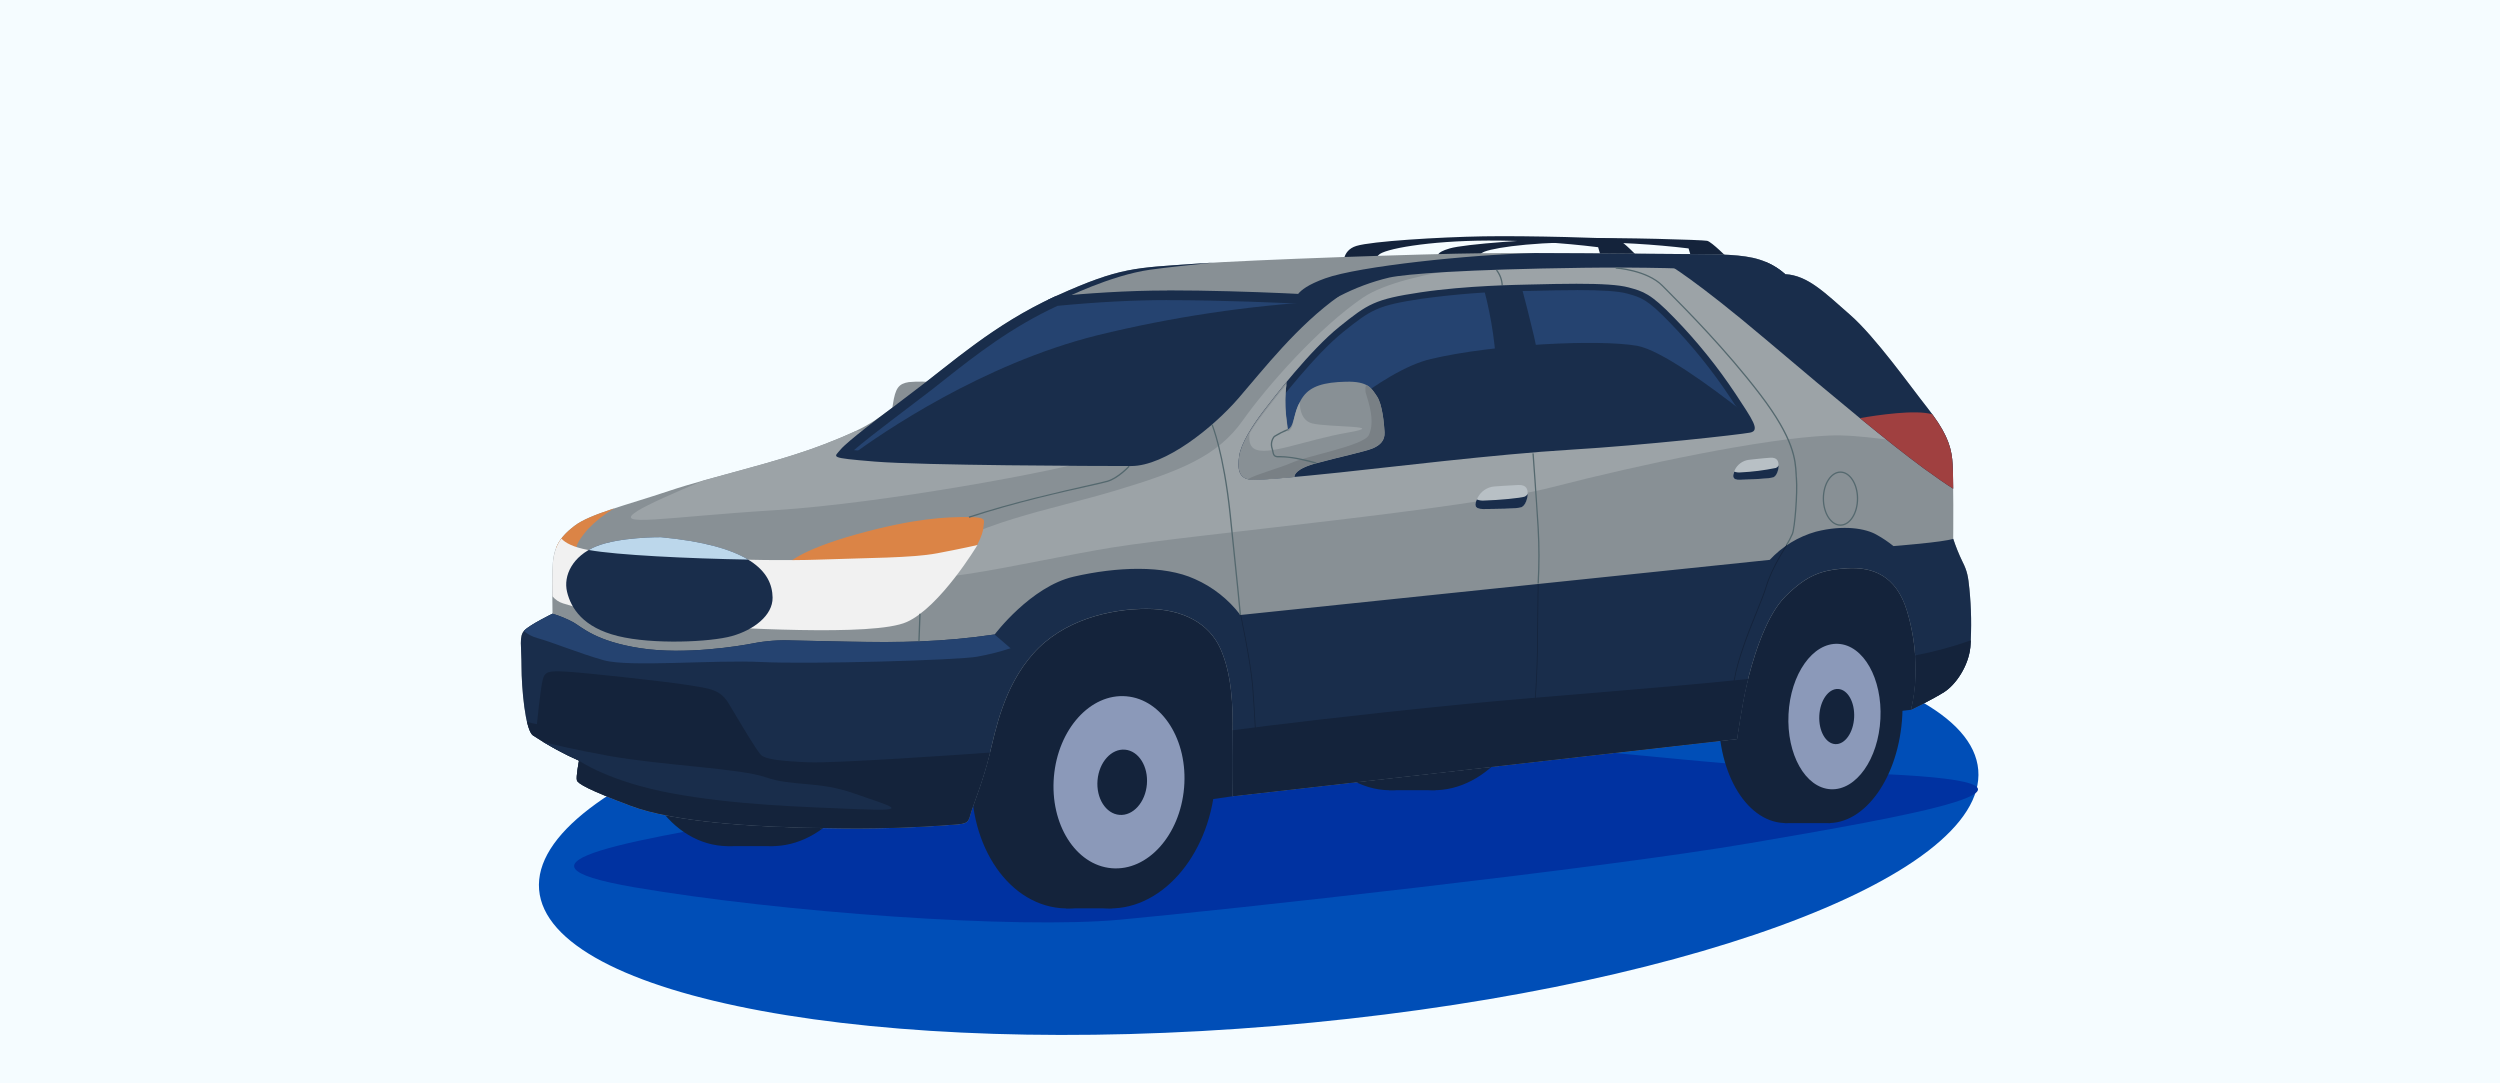 <?xml version="1.0" encoding="UTF-8"?> <svg xmlns="http://www.w3.org/2000/svg" width="360" height="156" viewBox="0 0 360 156" fill="none"><rect width="360" height="156" fill="#F5FCFF"></rect><g clip-path="url(#clip0_9_1586)"><path d="M183.597 147.738C240.825 142.97 286.166 126.468 284.869 110.873C283.571 95.277 236.122 86.483 178.894 91.265C121.667 96.046 76.325 112.529 77.632 128.125C78.939 143.72 126.365 152.5 183.597 147.738Z" fill="#004EB7"></path><path d="M207.145 36.89C207.145 36.89 206.597 36.402 208.755 35.772C210.913 35.141 220.922 34.419 227.162 34.304C233.402 34.189 245.165 34.534 245.827 34.676C246.49 34.819 248.906 37.267 248.906 37.267L243.554 37.12L243.154 35.772C238.066 35.168 232.948 34.87 227.825 34.879C219.482 34.907 213.932 35.864 213.357 36.462C212.782 37.06 209.616 37.267 209.616 37.267L207.145 36.89Z" fill="#14233B"></path><path d="M193.482 38.358C193.482 38.358 193.1 36.089 195.323 35.413C197.545 34.736 207.149 34.147 213.601 34.032C220.053 33.917 232.206 34.276 232.892 34.433C233.577 34.589 236.072 37.194 236.072 37.194L230.549 37.042L230.131 35.597C224.88 34.95 219.595 34.631 214.305 34.64C205.686 34.667 199.165 35.868 198.512 36.733C197.978 37.438 195.488 37.194 195.488 37.194L193.482 38.358Z" fill="#14233B"></path><path d="M188.71 105.604C188.71 105.604 143.152 112.161 117.092 116.561C91.032 120.96 70.242 124.153 91.382 127.775C112.523 131.397 146.341 133.817 161.269 132.437C176.198 131.056 230.554 125.101 252.127 121.392C273.7 117.683 302.084 112.852 271.28 111.471C240.475 110.09 218.042 105.861 201.65 107.067C185.258 108.273 188.71 105.604 188.71 105.604Z" fill="#0032A1"></path><path d="M172.963 115.309L177.505 114.66L188.793 109.4L263.774 100.514L272.66 103.1L273.696 102.382L275.191 102.208C275.191 102.208 279.65 95.737 279.65 95.452C279.65 95.167 280.856 84.923 279.245 84.638C277.635 84.353 263.599 74.974 261.878 74.974H245.827L152.066 83.658L139.066 98.903L172.963 115.309Z" fill="#14233B"></path><path d="M174.965 113.029C175.864 102.551 170.161 93.505 162.227 92.825C154.294 92.145 147.134 100.088 146.236 110.566C145.338 121.044 151.041 130.09 158.974 130.77C166.907 131.45 174.067 123.507 174.965 113.029Z" fill="#14233B"></path><path d="M168.736 113.034C169.634 102.556 163.931 93.51 155.998 92.83C148.064 92.15 140.905 100.093 140.006 110.571C139.108 121.049 144.811 130.095 152.745 130.775C160.678 131.455 167.837 123.512 168.736 113.034Z" fill="#14233B"></path><path d="M153.52 130.803H160.174L161.256 92.774H154.864L153.52 130.803Z" fill="#14233B"></path><path d="M170.507 113.448C171.093 106.611 167.372 100.709 162.196 100.266C157.021 99.822 152.35 105.005 151.763 111.842C151.177 118.679 154.898 124.581 160.074 125.024C165.25 125.468 169.921 120.285 170.507 113.448Z" fill="#8B99B9"></path><path d="M165.151 112.951C165.374 110.358 163.963 108.12 162 107.952C160.038 107.783 158.267 109.749 158.045 112.342C157.822 114.935 159.233 117.173 161.195 117.342C163.158 117.51 164.929 115.544 165.151 112.951Z" fill="#14233B"></path><path d="M126.2 104.064C127.098 93.586 121.395 84.54 113.461 83.86C105.528 83.18 98.369 91.123 97.47 101.601C96.572 112.08 102.275 121.125 110.208 121.805C118.142 122.486 125.301 114.543 126.2 104.064Z" fill="#14233B"></path><path d="M119.971 104.069C120.869 93.591 115.166 84.545 107.232 83.865C99.299 83.185 92.14 91.128 91.241 101.606C90.343 112.084 96.046 121.13 103.979 121.81C111.913 122.49 119.072 114.547 119.971 104.069Z" fill="#14233B"></path><path d="M104.755 121.839H111.414L112.495 83.81H106.099L104.755 121.839Z" fill="#14233B"></path><path d="M221.515 96.012C222.413 85.534 216.71 76.488 208.776 75.808C200.843 75.128 193.684 83.071 192.785 93.549C191.887 104.027 197.59 113.073 205.523 113.753C213.457 114.433 220.616 106.49 221.515 96.012Z" fill="#14233B"></path><path d="M215.285 96.017C216.183 85.539 210.48 76.493 202.547 75.813C194.614 75.133 187.454 83.076 186.556 93.554C185.657 104.032 191.36 113.078 199.294 113.758C207.227 114.438 214.387 106.495 215.285 96.017Z" fill="#14233B"></path><path d="M200.067 113.786H206.722L207.808 75.757L201.411 75.761L200.067 113.786Z" fill="#14233B"></path><path d="M273.934 102.977C274.381 94.114 270.202 86.699 264.601 86.416C258.999 86.134 254.095 93.09 253.647 101.953C253.2 110.817 257.378 118.232 262.98 118.514C268.582 118.797 273.486 111.841 273.934 102.977Z" fill="#14233B"></path><path d="M267.813 102.979C268.26 94.115 264.082 86.701 258.48 86.418C252.878 86.135 247.974 93.091 247.527 101.955C247.079 110.818 251.258 118.233 256.86 118.516C262.461 118.799 267.365 111.842 267.813 102.979Z" fill="#14233B"></path><path d="M257 118.535H263.567L264.331 86.419L258.137 86.424L257 118.535Z" fill="#14233B"></path><path d="M270.781 103.517C271.073 97.735 268.346 92.898 264.691 92.713C261.036 92.529 257.837 97.067 257.545 102.849C257.253 108.631 259.979 113.468 263.634 113.652C267.289 113.837 270.489 109.299 270.781 103.517Z" fill="#8B99B9"></path><path d="M266.997 103.31C267.107 101.117 266.074 99.282 264.688 99.212C263.302 99.142 262.089 100.864 261.978 103.057C261.867 105.25 262.901 107.084 264.287 107.154C265.673 107.224 266.886 105.503 266.997 103.31Z" fill="#14233B"></path><path d="M83.375 109.543C83.375 109.543 82.915 111.913 83.076 112.391C83.237 112.87 84.765 113.772 90.922 116.073C97.079 118.374 108.607 119.119 119.278 119.262C125.467 119.395 131.658 119.213 137.828 118.719C139.669 118.572 139.439 118.111 139.899 116.731C140.359 115.35 141.542 112.419 142.462 108.765C143.382 105.111 144.501 98.959 148.785 94.127C153.069 89.295 159.802 87.684 165.094 87.684C170.386 87.684 174.127 89.81 175.738 93.409C177.348 97.008 177.578 101.504 177.491 105.733C177.403 109.962 177.491 114.66 177.491 114.66L250.13 106.423C250.13 106.423 250.82 101.591 251.51 98.655C252.201 95.719 254.069 88.862 257.143 85.844C260.217 82.825 262.265 82.075 265.946 81.845C269.628 81.615 273.033 82.853 274.588 87.915C276.144 92.976 276.171 98.383 275.191 102.208C275.191 102.208 278.297 100.712 279.968 99.649C281.638 98.586 283.447 95.917 283.728 93.207C283.919 90.394 283.873 87.571 283.589 84.767C283.419 83.069 283.304 82.263 282.586 80.855C282.071 79.793 281.629 78.696 281.261 77.574C281.261 77.574 281.348 68.256 281.118 66.097C280.888 63.939 280.055 61.901 277.552 58.735C275.049 55.569 270.042 48.5 266.42 45.334C262.799 42.168 260.323 39.651 257.074 39.481C255.993 38.517 254.717 37.798 253.333 37.373C250.963 36.618 247.465 36.618 243.996 36.595C240.526 36.572 221.907 36.374 213.587 36.462C205.267 36.549 180.597 37.382 172.056 37.985C163.515 38.588 161.385 38.445 152.296 42.532C143.208 46.618 137.083 52.278 131.56 56.392C126.038 60.506 125.863 61.197 118.731 63.958C111.598 66.719 102.712 68.559 96.357 70.685C90.002 72.811 84.967 73.994 82.694 75.747C80.421 77.501 79.615 78.969 79.56 82.075C79.505 85.181 79.56 88.375 79.56 88.375C79.56 88.375 76.307 89.958 75.506 90.791C74.706 91.624 75.101 93.091 75.101 96.023C75.101 98.954 75.617 105.171 76.767 105.917C78.864 107.308 81.075 108.521 83.375 109.543Z" fill="#889095"></path><path d="M221.668 37.41C221.668 37.41 202.571 38.56 196.243 42.872C189.916 47.184 182.553 55.472 178.927 60.589C175.301 65.706 169.953 67.841 160.579 70.658C151.206 73.474 139.986 75.26 133.259 80.782C126.531 86.304 148.04 80.782 160.234 78.826C172.429 76.87 210.881 73.419 223.564 70.142C236.246 66.866 253.853 63.152 263.342 62.72C272.831 62.287 285.26 67.897 272.315 55.559C259.37 43.222 255.491 35.827 221.668 37.41Z" fill="#9CA3A7"></path><path d="M184.265 57.156L190.864 49.218L196.561 44.819L201.218 43.006L211.484 41.754L225.98 41.28L232.454 41.409L236.38 42.49L238.492 43.871L242.85 48.312L246.821 52.973L250.747 58.666L252.127 61.256L252.04 61.818L246.95 62.333L220.03 64.965L192.764 67.639L184.996 68.288L184.265 57.156Z" fill="#254370"></path><path d="M252.04 61.813L252.127 61.252L251.133 59.411C246.278 55.605 239.141 50.392 235.731 49.793C230.296 48.845 215.193 49.536 206.05 51.694C198.903 53.378 188.908 62.577 184.881 66.512L184.996 68.302L192.764 67.657L220.03 64.979L246.95 62.352L252.04 61.813Z" fill="#192D4B"></path><path d="M138.606 60.649C137.925 60.722 129.135 61.542 123.162 62.094C122.021 62.637 120.622 63.226 118.731 63.958C113.282 66.065 106.807 67.639 101.244 69.213C97.033 70.98 93.292 72.646 91.865 73.534C87.894 76.005 95.717 74.454 111.478 73.474C127.239 72.494 152.839 67.722 157.781 66.056C162.724 64.39 139.641 60.534 138.606 60.649Z" fill="#9CA3A7"></path><path d="M113.337 81.269C113.337 81.269 114.934 79.272 123.392 76.925C131.85 74.579 136.332 74.454 139.268 74.454C142.204 74.454 141.684 74.914 141.638 75.706C141.592 76.497 141.358 77.215 140.718 78.467C140.078 79.719 127.506 85.025 127.506 85.025L113.337 81.269Z" fill="#DB8446"></path><path d="M82.694 75.747C81.374 76.769 80.55 77.694 80.081 78.9L80.596 81.357L83.044 78.775C83.044 78.775 82.86 78.315 84.609 76.244C85.737 75.062 87.024 74.041 88.433 73.212C85.888 74.049 83.9 74.818 82.694 75.747Z" fill="#DB8446"></path><path d="M134.869 55.104C133.545 54.931 132.205 54.903 130.875 55.021C129.412 55.256 128.933 55.858 128.574 58.242C128.215 60.626 128.036 61.463 128.036 61.463L134.869 55.104Z" fill="#889095"></path><path d="M253.333 37.373C250.963 36.618 247.465 36.618 243.996 36.595C241.354 36.595 229.974 36.462 220.987 36.444C211.815 36.655 195.677 38.33 190.822 40.084C185.967 41.837 186.625 43.332 186.625 43.332L187.025 44.455C187.025 44.455 190.767 43.737 192.838 42.66C195.122 41.469 197.546 40.565 200.053 39.968C202.441 39.453 210.84 38.79 228.041 38.56C245.243 38.33 257.06 39.481 257.06 39.481C255.984 38.518 254.712 37.8 253.333 37.373Z" fill="#192D4B"></path><path d="M174.73 37.815C173.717 37.875 172.811 37.93 172.038 37.985C163.492 38.588 161.366 38.445 152.278 42.532C151.817 42.739 151.357 42.955 150.897 43.171C151.275 44.027 151.721 44.85 152.232 45.633C152.374 45.633 153.037 43.075 153.037 43.075C153.037 43.075 159.893 39.642 165.627 38.837C168.002 38.51 171.467 38.137 174.73 37.815Z" fill="#192D4B"></path><path d="M281.119 66.111C280.888 63.958 280.055 61.914 277.552 58.748C275.049 55.582 270.042 48.514 266.42 45.348C262.799 42.182 260.323 39.651 257.074 39.481C256.266 38.756 255.342 38.173 254.341 37.755L252.339 38.358L240.172 38.04C240.172 38.04 243.968 40.157 254.364 48.956C264.759 57.754 271.998 63.755 276.986 67.423C278.891 68.803 280.272 69.756 281.257 70.373C281.243 68.546 281.197 66.88 281.119 66.111Z" fill="#192D4B"></path><path d="M278.242 59.66C275.877 58.946 270.341 59.77 267.824 60.212C271.505 63.221 274.524 65.61 276.99 67.423C278.896 68.803 280.276 69.756 281.261 70.373C281.261 68.532 281.196 66.88 281.118 66.111C280.911 64.169 280.207 62.319 278.242 59.66Z" fill="#A04040"></path><path d="M265.026 75.715C263.618 75.715 262.472 73.957 262.472 71.799C262.472 69.641 263.618 67.888 265.026 67.888C266.434 67.888 267.58 69.641 267.58 71.799C267.58 73.957 266.434 75.715 265.026 75.715ZM265.026 68.081C263.724 68.081 262.661 69.747 262.661 71.799C262.661 73.851 263.724 75.522 265.026 75.522C266.328 75.522 267.387 73.851 267.387 71.799C267.387 69.747 266.328 68.081 265.026 68.081Z" fill="#54686E"></path><path d="M282.586 80.869C282.071 79.806 281.629 78.71 281.261 77.588C279.917 78.071 272.66 78.637 272.66 78.637C271.91 78.031 271.11 77.491 270.267 77.022C268.693 76.102 265.518 75.54 261.487 76.562C258.942 77.28 256.643 78.684 254.842 80.621L178.614 88.559C176.902 86.305 174.645 84.524 172.056 83.382C167.611 81.352 160.837 81.61 154.625 83.037C148.412 84.463 143.235 91.361 143.235 91.361C139.705 91.883 136.148 92.215 132.582 92.355C126.411 92.613 116.89 92.254 114.101 92.226C112.183 92.138 110.261 92.282 108.377 92.654C106.623 92.999 98.713 94.338 92.243 93.345C85.773 92.351 83.831 90.326 82.538 89.594C81.588 89.089 80.591 88.679 79.56 88.37C79.56 88.37 76.307 89.953 75.506 90.786C74.706 91.619 75.101 93.087 75.101 96.018C75.101 98.95 75.617 105.167 76.767 105.912C78.865 107.299 81.075 108.507 83.375 109.524C83.375 109.524 82.915 111.894 83.076 112.373C83.237 112.851 84.765 113.753 90.922 116.054C97.079 118.355 108.607 119.101 119.278 119.243C125.467 119.376 131.658 119.195 137.828 118.7C139.669 118.553 139.439 118.093 139.899 116.712C140.359 115.332 141.542 112.401 142.462 108.747C143.382 105.093 144.501 98.94 148.785 94.109C153.069 89.277 159.802 87.666 165.094 87.666C170.386 87.666 174.127 89.792 175.738 93.391C177.348 96.989 177.578 101.485 177.491 105.714C177.403 109.943 177.491 114.642 177.491 114.642L250.13 106.404C250.13 106.404 250.82 101.573 251.51 98.637C252.201 95.701 254.069 88.844 257.143 85.825C260.217 82.806 262.265 82.056 265.946 81.826C269.628 81.596 273.033 82.853 274.588 87.915C276.144 92.976 276.171 98.383 275.191 102.208C275.191 102.208 278.297 100.712 279.968 99.649C281.638 98.586 283.447 95.917 283.728 93.207C283.919 90.394 283.873 87.571 283.589 84.767C283.419 83.083 283.304 82.277 282.586 80.869Z" fill="#192D4B"></path><path d="M211.029 101.375C194.522 102.999 182.346 104.522 177.5 105.153C177.5 105.346 177.5 105.539 177.5 105.733C177.413 109.962 177.5 114.66 177.5 114.66L250.139 106.423C250.139 106.423 250.83 101.591 251.52 98.655C251.58 98.393 251.653 98.094 251.736 97.772C237.489 99.239 222.022 100.293 211.029 101.375Z" fill="#14233B"></path><path d="M279.968 99.649C281.634 98.586 283.447 95.917 283.728 93.207C283.76 92.894 283.783 92.558 283.806 92.213C281.187 93.131 278.505 93.857 275.78 94.385C275.996 97.007 275.797 99.647 275.191 102.208C275.191 102.208 278.298 100.712 279.968 99.649Z" fill="#14233B"></path><path d="M134.952 79.673C131.271 80.363 125.03 80.322 117.654 80.593C110.277 80.865 90.646 80.294 84.779 79.213C82.547 78.803 81.406 78.177 80.84 77.556C79.961 78.725 79.597 80.055 79.56 82.089C79.533 83.418 79.533 84.767 79.56 85.871C79.958 86.356 80.492 86.712 81.093 86.893C84.153 87.753 89.072 89.612 97.227 89.981C105.381 90.349 125.758 91.725 130.576 89.567C135.394 87.408 140.755 78.481 140.755 78.481C140.755 78.481 138.62 78.982 134.952 79.673Z" fill="#F1F1F1"></path><path d="M132.382 88.375L132.231 92.389L132.424 92.396L132.575 88.382L132.382 88.375Z" fill="#54686E"></path><path d="M139.558 74.569L139.499 74.385C146.01 72.259 153.009 70.704 156.769 69.843C158.099 69.544 159.07 69.328 159.461 69.208C160.97 68.748 162.507 67.096 162.521 67.078L162.664 67.206C162.6 67.275 161.076 68.927 159.512 69.392C159.107 69.512 158.131 69.728 156.815 70.027C153.055 70.851 146.061 72.42 139.558 74.569Z" fill="#54686E"></path><path d="M178.517 88.573C178.517 88.517 177.988 82.945 177.049 74.077C176.111 65.209 174.477 61.229 174.458 61.192L174.633 61.118C174.633 61.16 176.304 65.177 177.243 74.063C178.181 82.949 178.701 88.504 178.711 88.559L178.517 88.573Z" fill="#54686E"></path><path d="M220.03 64.961L223.426 64.629C222.966 61.247 221.976 52.941 220.89 48.394C220.237 45.633 219.62 43.259 219.151 41.492L213.698 41.671C214.811 45.85 215.429 50.145 215.538 54.469C215.64 59.268 215.575 63.088 215.506 65.398L220.03 64.961Z" fill="#192D4B"></path><path d="M221.59 84.04H221.401C221.553 81.371 221.553 78.697 221.401 76.028C221.143 71.592 220.669 65.347 220.665 65.287H220.858C220.858 65.347 221.318 71.592 221.59 76.028C221.746 78.696 221.746 81.371 221.59 84.04Z" fill="#54686E"></path><path d="M216.413 41.105H216.224C216.186 40.32 215.906 39.567 215.423 38.947L215.571 38.823C216.084 39.476 216.379 40.275 216.413 41.105Z" fill="#54686E"></path><path d="M257.3 78.619L257.134 78.518C257.471 77.979 257.768 77.416 258.022 76.833C258.353 76.023 258.763 70.994 258.588 68.909C258.588 68.707 258.56 68.495 258.547 68.274C258.436 66.281 258.275 63.267 253.388 56.866C248.446 50.396 242.763 44.681 240.043 41.934L239.33 41.216C237.112 38.97 232.708 38.689 232.662 38.685V38.491C232.703 38.491 237.181 38.781 239.454 41.082L240.167 41.8C242.901 44.561 248.593 50.272 253.54 56.751C258.487 63.23 258.629 66.245 258.74 68.256C258.74 68.477 258.74 68.684 258.781 68.886C258.956 70.989 258.537 76.074 258.197 76.898C257.939 77.492 257.639 78.067 257.3 78.619Z" fill="#54686E"></path><path d="M181.062 111.793V111.733C181.062 111.641 180.629 102.53 180.33 98.876C180.031 95.222 178.618 88.641 178.604 88.573L178.715 88.549C178.715 88.614 180.146 95.195 180.445 98.867C180.731 102.378 181.135 110.831 181.172 111.664L248.211 104.053C248.303 103.846 248.901 102.41 249.656 98.002C250.213 94.78 251.685 91.099 252.877 88.163C253.475 86.667 253.995 85.402 254.285 84.417C255.141 81.582 257.263 78.435 257.286 78.435L257.378 78.499C257.378 78.531 255.247 81.647 254.396 84.481C254.106 85.448 253.586 86.741 252.983 88.237C251.8 91.177 250.332 94.831 249.762 98.052C248.938 102.866 248.317 104.113 248.289 104.163V104.191H248.257L181.062 111.793Z" fill="#14233B"></path><path d="M220.458 107.191H220.347C220.913 102.842 221.239 98.466 221.323 94.081C221.378 87.712 221.438 84.196 221.438 84.159H221.553C221.553 84.196 221.493 87.717 221.438 94.085C221.353 98.469 221.026 102.844 220.458 107.191Z" fill="#14233B"></path><path d="M215.152 70.055C214.652 70.101 214.172 70.273 213.758 70.556C213.343 70.838 213.007 71.222 212.782 71.67C212.437 72.425 212.046 73.313 213.578 73.29C215.11 73.267 218.433 73.267 219.059 73.032C219.684 72.798 219.979 71.564 219.979 71.044C219.979 70.524 219.873 69.793 218.645 69.839C217.416 69.885 215.152 70.055 215.152 70.055Z" fill="#B8C0C5"></path><path d="M219.533 71.523C218.93 71.716 215.953 72.015 213.73 72.08C213.368 72.112 213.004 72.059 212.667 71.923C212.373 72.609 212.207 73.304 213.587 73.304C215.12 73.281 218.442 73.281 219.068 73.046C219.694 72.811 219.989 71.666 219.989 71.118C219.885 71.299 219.725 71.442 219.533 71.523Z" fill="#192D4B"></path><path d="M251.846 66.213C251.408 66.265 250.991 66.428 250.634 66.687C250.276 66.945 249.99 67.29 249.803 67.69C249.522 68.362 249.205 69.148 250.544 69.07C251.883 68.992 254.805 68.927 255.344 68.707C255.882 68.486 256.121 67.395 256.107 66.939C256.094 66.484 255.983 65.844 254.906 65.913C253.83 65.982 251.846 66.213 251.846 66.213Z" fill="#B8C0C5"></path><path d="M255.721 67.386C254.053 67.728 252.36 67.942 250.659 68.026C250.348 68.06 250.033 68.023 249.739 67.915C249.5 68.523 249.38 69.139 250.572 69.089C251.915 69.033 254.833 68.946 255.371 68.725C255.91 68.504 256.131 67.487 256.135 67.009C256.046 67.179 255.899 67.313 255.721 67.386Z" fill="#192D4B"></path><path d="M114.101 92.231C112.183 92.143 110.261 92.287 108.377 92.659C106.623 93.004 98.713 94.343 92.243 93.349C85.773 92.355 83.831 90.33 82.538 89.599C81.588 89.093 80.591 88.683 79.56 88.375C79.56 88.375 76.307 89.958 75.506 90.791C75.478 90.818 75.46 90.846 75.437 90.873C76.002 91.338 76.657 91.681 77.361 91.881C79.473 92.443 83.269 94.039 86.937 95.075C90.605 96.11 102.767 94.992 109.67 95.332C116.572 95.673 137.929 95.075 140.732 94.559C142.354 94.266 143.955 93.862 145.522 93.349L143.221 91.366C139.691 91.888 136.134 92.219 132.568 92.36C126.411 92.618 116.89 92.258 114.101 92.231Z" fill="#254370"></path><path d="M116.462 109.773C112.233 109.598 110.249 109.313 109.614 108.738C108.979 108.162 106.218 103.445 104.957 101.347C103.696 99.249 102.252 99.161 99.03 98.641C95.809 98.121 83.932 96.833 81.488 96.713C79.045 96.593 78.465 96.658 78.147 97.896C77.83 99.134 77.314 104.278 77.314 104.278C76.829 104.201 76.35 104.086 75.883 103.933C76.123 104.941 76.417 105.691 76.767 105.917C78.865 107.303 81.075 108.512 83.375 109.529C83.375 109.529 82.915 111.899 83.076 112.378C83.237 112.856 84.765 113.758 90.922 116.059C97.079 118.36 108.607 119.105 119.278 119.248C125.467 119.381 131.658 119.2 137.828 118.705C139.669 118.558 139.439 118.098 139.899 116.717C140.359 115.336 141.542 112.405 142.462 108.751C142.489 108.632 142.522 108.498 142.554 108.369C138.302 108.682 120.185 109.925 116.462 109.773Z" fill="#14233B"></path><path d="M123.434 116.519C131.63 116.864 128.266 116.128 123.047 114.273C117.829 112.419 114.161 113.279 110.319 111.945C106.476 110.61 95.566 110.261 87.627 108.839C82.998 108.006 79.938 107.279 78.194 106.819C79.856 107.841 81.587 108.747 83.376 109.529C83.376 109.529 87.627 112.548 96.721 114.232C105.814 115.916 115.238 116.174 123.434 116.519Z" fill="#192D4B"></path><path d="M95.174 77.358C95.174 77.358 89.192 77.303 85.828 78.683C82.464 80.064 81.084 82.88 81.659 85.241C82.234 87.602 83.96 90.358 88.994 91.596C94.029 92.834 102.28 92.461 105.386 91.596C108.492 90.731 111.295 88.632 111.253 86.046C111.198 82.365 108.128 78.596 95.174 77.358Z" fill="#192D4B"></path><path d="M84.779 79.199C88.782 79.935 99.182 80.432 107.732 80.579C105.307 79.116 101.377 77.942 95.174 77.358C95.174 77.358 89.192 77.303 85.828 78.683C85.466 78.83 85.116 79.002 84.779 79.199Z" fill="#BCD7EB"></path><path d="M162.908 66.429C162.618 66.429 133.489 66.401 126.038 65.784C124.478 65.656 122.472 65.49 121.478 65.324L121.598 65.182C122.224 64.409 125.739 61.67 127.911 60.019C128.413 59.65 128.942 59.245 129.55 58.781C130.24 58.251 131.027 57.648 131.97 56.94C133.167 56.052 134.377 55.099 135.651 54.091C140.17 50.539 145.288 46.512 152.107 43.369C157.924 42.808 163.294 42.527 168.076 42.527C177.219 42.527 186.915 43.01 190.91 43.231C186.437 46.738 182.696 51.165 179.631 54.791C178.996 55.541 178.393 56.254 177.822 56.912C173.837 61.528 167.252 66.429 162.908 66.429Z" fill="#254370"></path><path d="M168.085 43.222C176.055 43.222 184.449 43.59 189.106 43.829C185.19 47.161 181.876 51.077 179.111 54.354C178.476 55.105 177.876 55.809 177.311 56.466C173.363 61.026 166.898 65.739 162.908 65.739C162.618 65.739 133.521 65.711 126.094 65.099C125.173 65.021 123.958 64.919 122.974 64.818C124.175 63.773 126.374 62.057 128.326 60.575C128.832 60.198 129.361 59.793 129.968 59.328C130.663 58.799 131.446 58.196 132.384 57.487C133.585 56.59 134.8 55.647 136.066 54.625C140.529 51.114 145.587 47.138 152.282 44.041C158.03 43.489 163.327 43.213 168.067 43.213M168.067 41.832C162.273 41.832 156.419 42.251 151.914 42.688C143.028 46.761 136.986 52.324 131.542 56.383C129.775 57.699 128.556 58.684 127.479 59.457C127.479 59.457 121.957 63.599 121.036 64.74C120.116 65.881 119.196 65.904 125.951 66.466C132.706 67.027 157.961 67.11 162.88 67.11C167.8 67.11 174.702 61.546 178.328 57.359C181.955 53.171 186.782 46.922 192.824 42.633C192.824 42.633 180.05 41.814 168.057 41.814L168.067 41.832Z" fill="#192D4B"></path><path d="M227.006 40.852V41.772C230.738 41.772 233.053 41.929 234.286 42.269C236.288 42.817 237.204 43.07 240.416 46.411C243.662 49.746 246.589 53.377 249.159 57.257L249.711 58.104C250.463 59.155 251.129 60.265 251.704 61.422C249.739 61.749 236.642 63.208 226.09 63.847C217.881 64.344 206.432 65.623 198.852 66.47C196.46 66.737 194.389 66.967 192.833 67.128C186.524 67.786 182.709 68.145 180.459 68.173H180.418C180.254 68.193 180.088 68.179 179.929 68.133C179.771 68.086 179.624 68.007 179.497 67.901C179.24 67.602 179.184 66.898 179.341 65.803C179.53 64.501 180.721 62.315 182.617 59.821C184.131 57.819 189.396 51.027 193.418 47.805C197.44 44.584 198.328 43.981 204.674 43.029C209.651 42.342 214.666 41.964 219.689 41.897H220.149C222.957 41.823 225.211 41.782 227.015 41.782V40.861M227.015 40.861C225.064 40.861 222.773 40.907 220.113 40.976C218.815 41.013 211.148 41.11 204.545 42.099C197.941 43.089 196.993 43.747 192.852 47.069C188.71 50.392 183.418 57.234 181.89 59.25C180.363 61.266 178.697 63.852 178.439 65.66C178.181 67.469 178.296 69.084 180.427 69.084H180.482C182.668 69.056 186.29 68.725 192.935 68.035C199.58 67.344 215.456 65.403 226.155 64.758C236.854 64.114 250.484 62.586 252.012 62.296C253.54 62.006 252.325 60.4 249.941 56.747C247.335 52.819 244.37 49.141 241.083 45.762C237.687 42.251 236.624 41.961 234.525 41.391C233.145 41.013 230.683 40.861 227.006 40.861H227.015Z" fill="#192D4B"></path><path d="M198.286 57.083C197.509 55.932 197.048 54.892 193.827 54.966C190.606 55.039 188.765 55.615 187.67 57.083C186.575 58.55 186.354 60.764 185.917 61.399C185.8 61.585 185.643 61.743 185.457 61.859C185.351 61.049 185.259 60.299 185.19 59.678C185.035 58.11 185.069 56.53 185.291 54.97C183.754 56.811 182.53 58.445 181.89 59.264C180.367 61.275 178.697 63.866 178.439 65.674C178.181 67.483 178.296 69.125 180.482 69.098C181.807 69.098 183.666 68.951 186.4 68.702V68.674C186.4 68.518 186.4 67.556 189.543 66.714C192.962 65.794 196.643 65.016 197.711 64.556C198.779 64.096 199.437 63.405 199.377 62.255C199.317 61.105 199.064 58.233 198.286 57.083Z" fill="#889095"></path><path d="M198.286 57.083C197.826 56.429 197.504 55.817 196.713 55.417C196.56 55.917 196.583 56.454 196.777 56.94C197.509 59.241 197.812 61.081 197.122 62.632C196.432 64.183 188.231 65.61 185.862 66.691C184.361 67.368 180.928 68.274 179.709 68.992C179.962 69.051 180.222 69.077 180.482 69.07C181.807 69.07 183.667 68.923 186.4 68.674V68.647C186.4 68.49 186.4 67.529 189.543 66.686C192.962 65.766 196.644 64.988 197.711 64.528C198.779 64.068 199.437 63.378 199.377 62.227C199.317 61.077 199.064 58.233 198.286 57.083Z" fill="#798085"></path><path d="M188.94 60.966C187.537 60.608 187.132 59.047 187.178 57.897C186.345 59.31 186.313 61.118 185.917 61.707C185.796 61.883 185.639 62.03 185.457 62.14C185.351 61.344 185.259 60.603 185.19 59.991C185.022 58.445 185.039 56.885 185.24 55.343C183.703 57.184 182.512 58.771 181.89 59.577C181.196 60.475 180.55 61.409 179.953 62.375C179.819 63.322 179.925 64.183 180.57 64.597C182.41 65.789 187.96 63.35 194.057 62.296C200.155 61.242 191.241 61.565 188.94 60.966Z" fill="#9CA3A7"></path><path d="M189.515 66.783C186.455 65.918 185.07 65.863 184.324 65.863H183.924C183.349 65.817 183.275 65.403 183.202 65.048C183.177 64.903 183.141 64.76 183.096 64.62C182.987 64.31 182.962 63.977 183.022 63.654C183.083 63.331 183.227 63.029 183.441 62.779C184.07 62.389 184.73 62.05 185.415 61.767L185.493 61.942C184.826 62.22 184.181 62.549 183.565 62.927C183.385 63.151 183.264 63.417 183.213 63.7C183.163 63.983 183.184 64.274 183.275 64.547C183.327 64.696 183.365 64.85 183.39 65.007C183.464 65.384 183.51 65.633 183.942 65.665H184.334C185.084 65.688 186.483 65.734 189.566 66.585L189.515 66.783Z" fill="#54686E"></path><path d="M190.758 43.369C179.706 44.007 168.736 45.654 157.984 48.288C141.417 52.43 126.959 62.379 122.729 65.485C123.742 65.596 124.989 65.697 126.038 65.784C133.488 66.401 162.618 66.429 162.908 66.429C167.252 66.429 173.837 61.528 177.831 56.917C178.402 56.259 179.005 55.536 179.64 54.795C182.668 51.215 186.358 46.853 190.758 43.369Z" fill="#192D4B"></path></g><defs><clipPath id="clip0_9_1586"><rect width="209.896" height="115.031" fill="white" transform="translate(75 34)"></rect></clipPath></defs></svg> 